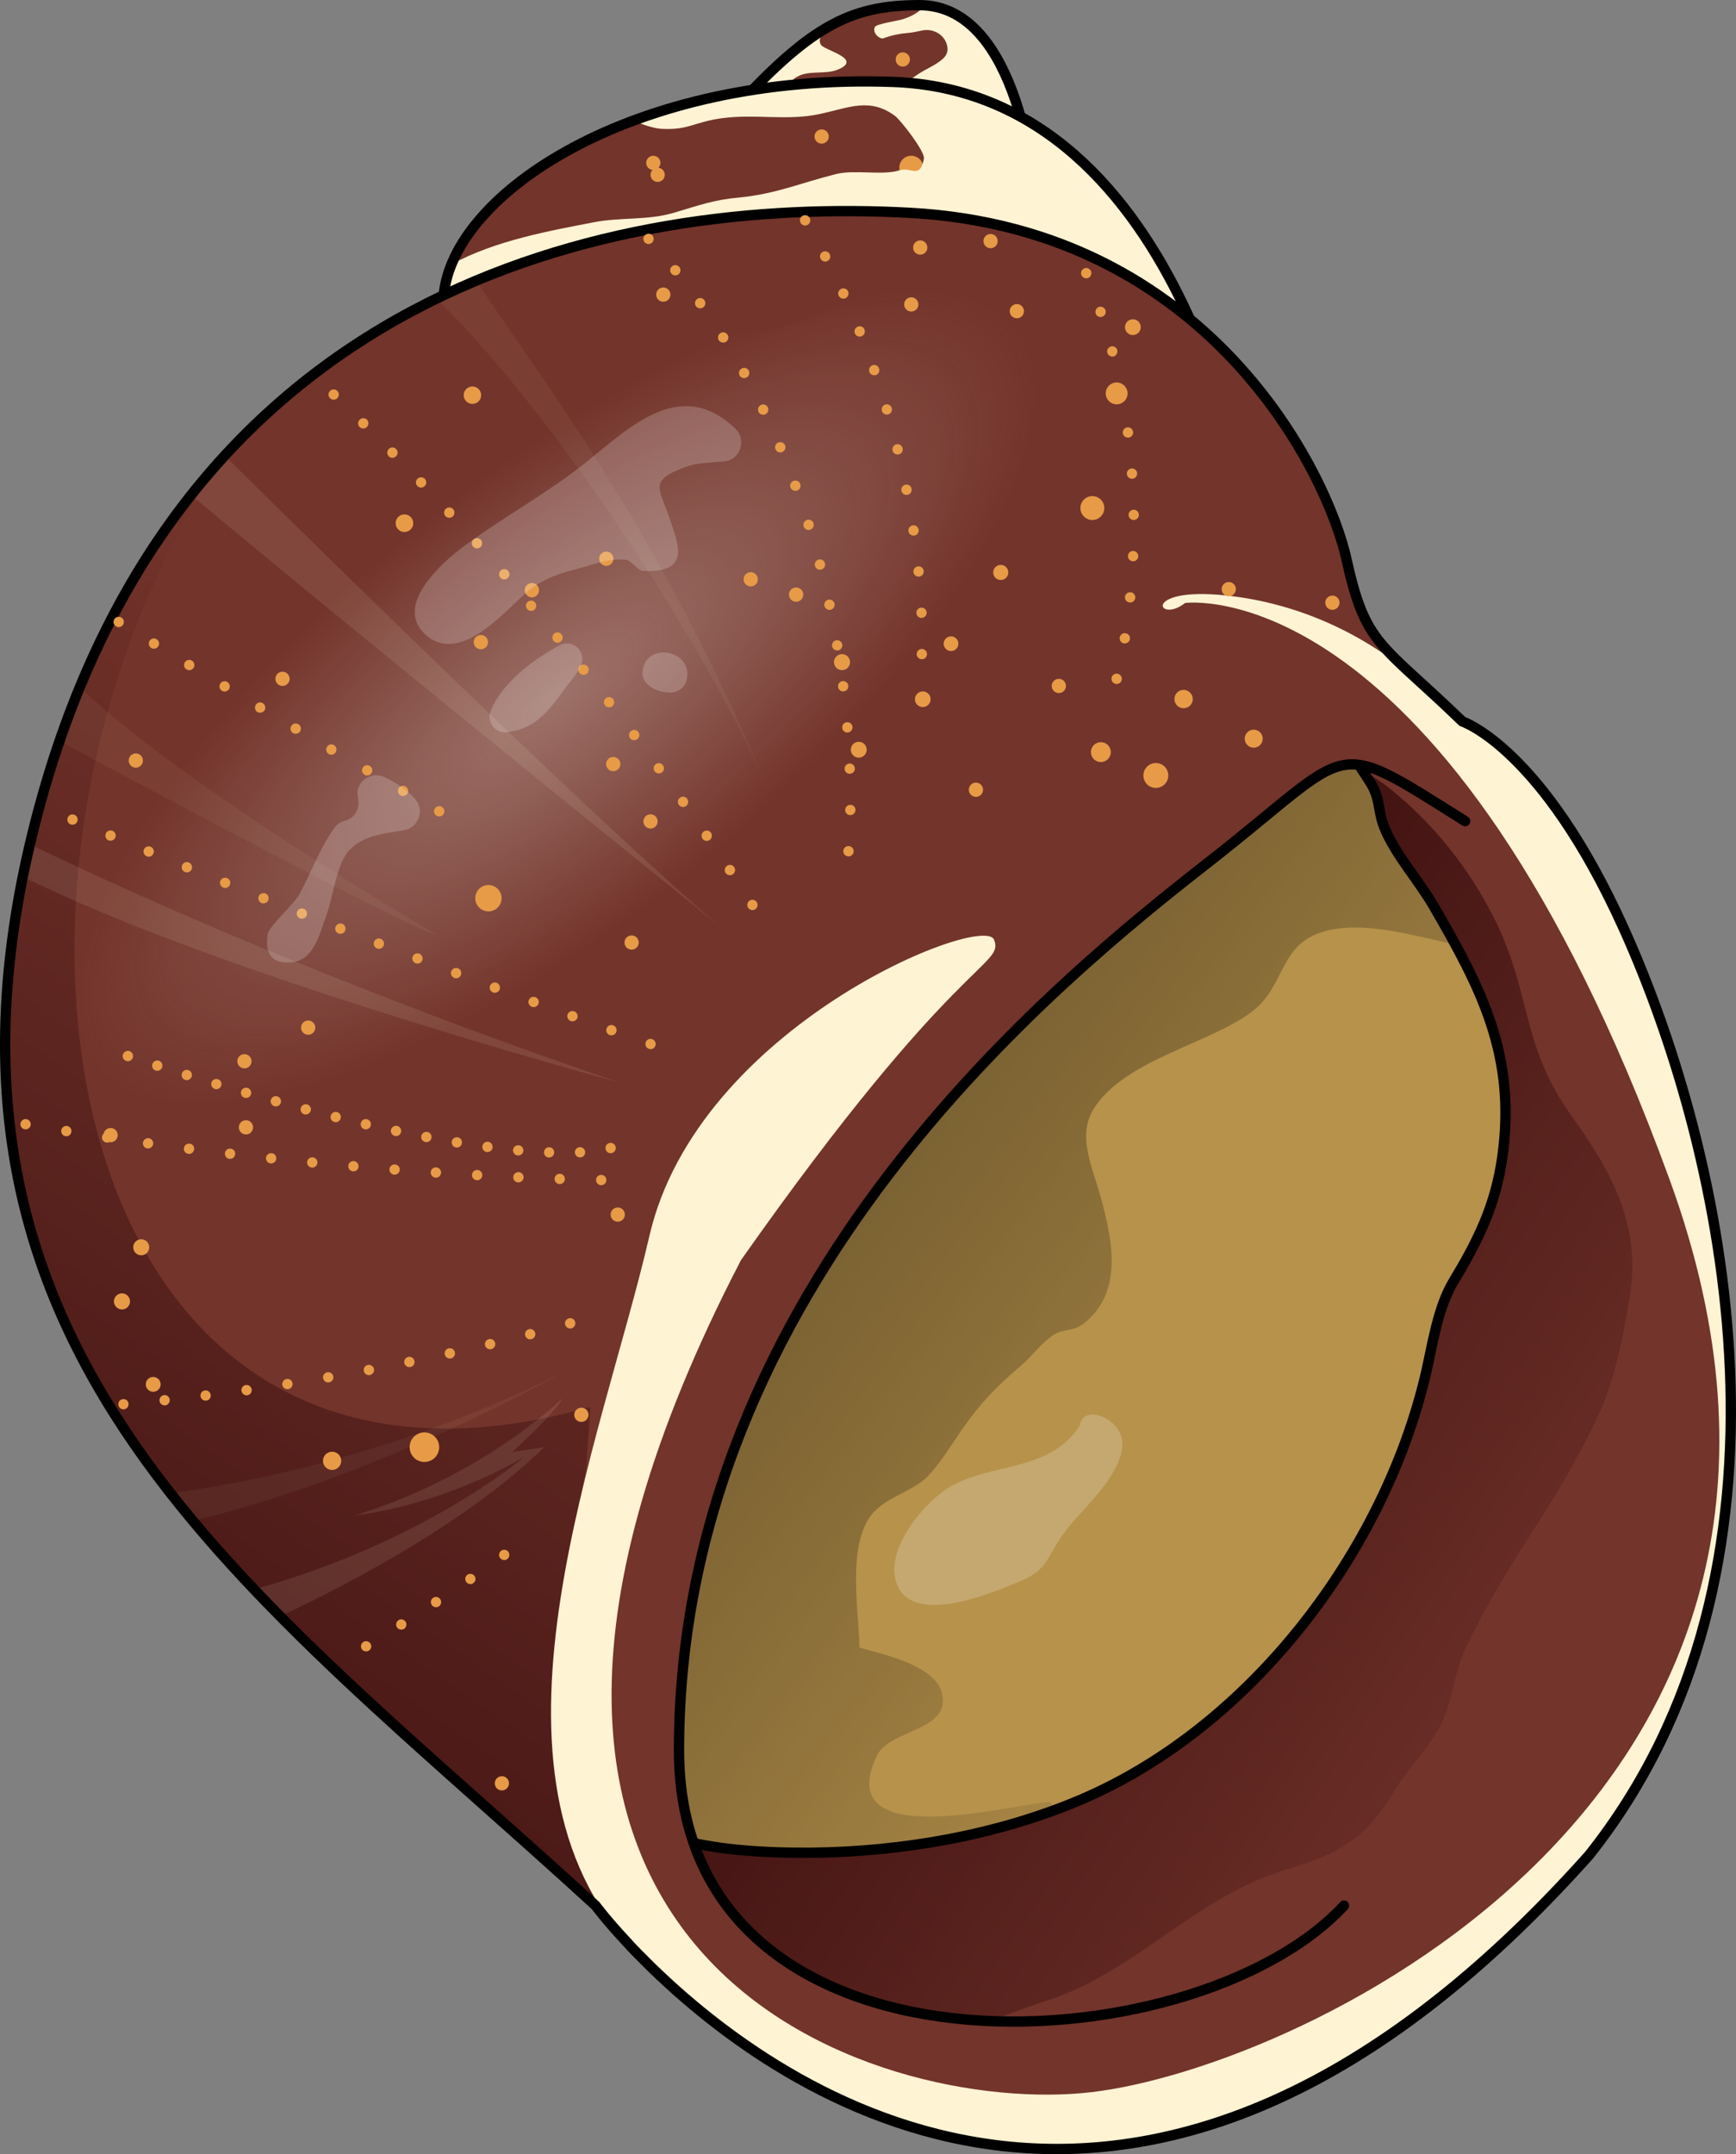 <?xml version="1.0" encoding="utf-8"?>
<!-- Generator: Adobe Illustrator 24.0.1, SVG Export Plug-In . SVG Version: 6.00 Build 0)  -->
<svg version="1.1" id="Camada_1" xmlns="http://www.w3.org/2000/svg" xmlns:xlink="http://www.w3.org/1999/xlink" x="0px" y="0px"
	 width="168.215px" height="208.671px" viewBox="0 0 168.215 208.671" enable-background="new 0 0 168.215 208.671"
	 xml:space="preserve">
<rect x="0" y="0" width="168.215" height="208.671" fill="#808080" stroke="none"/>
<g>
	<path fill="#73342B" d="M100.257,18.76l-29.77-7.43c3.93-4.36,6.87-7.06,9.67-8.67c2.83-1.64,5.52-2.16,8.94-2.16
		c0.19,0,0.37,0.01,0.55,0.02C98.978,1.18,100.257,18.76,100.257,18.76z"/>
	<path fill="#FEF3D3" d="M97.328,18.029l-23.454-5.854c-1.532-0.382-2.089-2.283-0.993-3.419c2.788-2.89,5.075-4.83,7.277-6.096
		c-0.08,0.56-1.06,0.89-0.61,1.68c0.3,0.52,4.1,1.36,1.67,2.39c-1.31,0.56-3.01-0.04-4.22,0.86c-0.59,0.44-0.43,0.83-0.71,1.35
		c-0.25,0.48-0.87,0.75-0.85,1.39c0.04,0.83,1.06,1.46,1.92,0.69c1.69-2.35,4.03-1.69,6.53-1.68c2.3,0.01,3.27-0.95,5.05-2.14
		c0.73-0.49,1.78-0.91,2.43-1.51c0.429-0.394,0.499-0.803,0.413-1.231c-0.218-1.093-1.358-1.745-2.446-1.502
		C88.868,3.061,88.395,3.16,87.907,3.2c-0.78,0.06-1.47,0.22-2.21,0.47c-0.326,0.265-1.26-0.45-0.91-1.08
		c0.16-0.27,2.32-0.61,2.6-0.7c0.89-0.28,1.48-0.58,2.15-1.25c0.04-0.04,0.08-0.08,0.11-0.12
		c6.856,0.485,9.365,10.106,10.214,15.175C100.106,17.16,98.769,18.389,97.328,18.029z"/>
	<path fill="none" stroke="#000000" stroke-linecap="round" stroke-linejoin="round" stroke-miterlimit="10" d="M70.49,11.326
		C78.403,2.543,82.304,0.504,89.098,0.5c9.826-0.006,11.154,18.261,11.154,18.261L70.49,11.326z"/>
	<path fill="#73342B" d="M121.097,50.46l-70.64-19.78l-7.46-2.09c0.09-0.98,0.34-1.98,0.75-2.98c2.14-5.25,8.55-10.62,17.96-14.05
		c6.85-2.5,15.29-3.97,24.83-3.63c16.1,0.58,24.98,13.67,29.7,25.17C119.998,42.28,121.097,50.46,121.097,50.46z"/>
	<g>
		<g>
			<circle fill="#E79B47" cx="88.3" cy="16.244" r="1.158"/>
		</g>
	</g>
	<path fill="#FEF3D3" d="M116.237,33.1c-2.62,13.99-18.82,6.95-28.93,3.78c-5.93-1.87-14.29-6.13-20.67-6.34
		c-3.98-0.14-6.93,0.78-10.92,0.05c-1.84-0.34-3.54-0.2-5.26,0.09l-7.46-2.09c0.09-0.98,0.34-1.98,0.75-2.98
		c4.27-2.34,9.7-3.28,13.74-4.07c2.63-0.52,5.22-0.17,7.78-0.92c2.45-0.72,3.83-1.26,6.38-1.49c3.54-0.34,6-1.43,9.37-2.27
		c1.8-0.45,4.55,0.16,6.13-0.36c1.16-0.38,1.96,0.92,2.38-1.12c0.14-0.67-2.26-3.75-2.8-4.15c-2.43-1.8-4.43-0.81-7.22-0.2
		c-3.25,0.71-6.22-0.02-9.54,0.42c-2.74,0.37-3.154,1.15-5.789,1.034c-0.305-0.013-0.611-0.064-0.906-0.139
		c-0.774-0.196-1.556-0.434-1.564-0.785c6.85-2.5,15.29-3.97,24.83-3.63C102.637,8.51,111.518,21.6,116.237,33.1z"/>
	<path fill="none" stroke="#000000" stroke-linecap="round" stroke-linejoin="round" stroke-miterlimit="10" d="M42.997,28.587
		c0.884-9.826,18.357-21.56,43.537-20.652c28.957,1.043,34.565,42.522,34.565,42.522L42.997,28.587z"/>
	<path fill="#73342B" d="M153.967,179.72c-42.38,47.44-77.03,24.08-90.37,11.31c-0.17-0.16-0.34-0.32-0.51-0.49l-1.32-1.32
		c-0.38-0.38-0.74-0.77-1.09-1.16l-0.03-0.03c-1.93-2.07-2.94-3.44-2.94-3.44c-10.62-9.74-21.33-18.68-30.56-28.02
		c-0.85-0.87-1.69-1.73-2.51-2.61c-2.08-2.18-4.06-4.38-5.94-6.63c-0.73-0.88-1.45-1.77-2.16-2.67
		c-12.5-15.94-19.47-34.19-14.32-59.73c0.2-1.03,0.43-2.08,0.68-3.14c0.17-0.74,0.35-1.49,0.55-2.25c0.7-2.7,1.47-5.28,2.32-7.75
		c0.62-1.81,1.28-3.55,1.98-5.24c2.97-7.21,6.63-13.36,10.77-18.59c1.06-1.34,2.15-2.61,3.26-3.82c0.23-0.25,0.46-0.5,0.69-0.74
		c5.98-6.32,12.74-11.02,19.84-14.48c1.271-0.62,2.54-1.19,3.83-1.73c14.24-5.97,29.46-7.27,42.09-6.57
		c28.96,1.59,40.44,25.27,42.26,33.62c0.73,3.34,1.42,5.3,2.48,6.94c1.6,2.45,4.04,4.17,8.74,8.71c0,0,7.74,2.54,15.65,20.09
		C167.248,111.91,175.998,152.04,153.967,179.72z"/>
	
		<radialGradient id="SVGID_1_" cx="53.952" cy="67.56" r="57.289" gradientTransform="matrix(0.779 -0.627 0.233 0.29 -3.848 81.792)" gradientUnits="userSpaceOnUse">
		<stop  offset="0" style="stop-color:#DCCEC5"/>
		<stop  offset="1" style="stop-color:#DCCEC5;stop-opacity:0"/>
	</radialGradient>
	<path opacity="0.4" fill="url(#SVGID_1_)" d="M118.081,36.163c-2.104-7.909-13.221-10.73-20.31-11.088
		c-9.743-0.492-15.734,5.87-24.645,7.126c-7.239,1.02-14.872-0.447-21.881,3.389c-6.642,3.634-11.162,12.307-17.181,17.154
		C23.551,61.211,7.419,68.374,5.963,82.898c-1.082,10.79,0.44,25.227,8.055,32.824c11.668,11.64,24.535,6.076,32.443-5.984
		c6.234-9.507,15.614-19.644,24.415-26.975c4.922-4.1,11.144-8.245,17.704-8.591c4.334-0.229,9.387,1.947,13.057-1.595
		c5.425-5.235,4.56-16.338,8.482-21.332C112.812,47.816,123.319,44.102,118.081,36.163z"/>
	<linearGradient id="SVGID_2_" gradientUnits="userSpaceOnUse" x1="-36.703" y1="228.205" x2="66.254" y2="79.336">
		<stop  offset="0" style="stop-color:#260004"/>
		<stop  offset="1" style="stop-color:#73342B"/>
	</linearGradient>
	<path fill="url(#SVGID_2_)" d="M60.677,188.06l-0.03-0.03c-1.93-2.07-2.94-3.44-2.94-3.44c-10.62-9.74-21.33-18.68-30.56-28.02
		c-0.85-0.87-1.69-1.73-2.51-2.61c-2.08-2.18-4.06-4.38-5.94-6.63c-0.73-0.88-1.45-1.77-2.16-2.67
		c-12.5-15.94-19.47-34.19-14.32-59.73c0.2-1.03,0.43-2.08,0.68-3.14c0.17-0.74,0.35-1.49,0.55-2.25c0.7-2.7,1.47-5.28,2.32-7.75
		c0.62-1.81,1.28-3.55,1.98-5.24c2.97-7.21,6.63-13.36,10.77-18.59c1.06-1.34,2.15-2.61,3.26-3.82c0.23-0.25,0.46-0.5,0.69-0.74
		c-28.06,39.14-18.09,108.71,35.69,92.61C48.127,180.64,57.627,174.29,60.677,188.06z"/>
	<path opacity="0.1" fill="#FEF3D3" d="M60.007,104.86c-2.14-0.58-38.9-10.55-57.79-19.93c0.2-1.03,0.43-2.08,0.68-3.14
		C13.418,86.86,33.007,95.65,60.007,104.86z"/>
	<path opacity="0.05" fill="#FEF3D3" d="M42.418,90.61c-2.54-0.56-28.26-14.31-36.65-18.82c0.62-1.81,1.28-3.55,1.98-5.24
		C17.597,76.14,42.418,90.61,42.418,90.61z"/>
	<path opacity="0.05" fill="#FEF3D3" d="M46.137,27.19c5.91,8.93,17.814,24.168,28.073,48.818
		c-4.47-10.47-18.253-33.498-31.904-47.088C43.578,28.3,44.847,27.73,46.137,27.19z"/>
	<path opacity="0.1" fill="#FEF3D3" d="M21.777,44.14c10.72,10.6,35.89,35.28,48.03,45.65c-10.55-8.51-37.439-30.24-51.29-41.83
		C19.578,46.62,20.668,45.35,21.777,44.14z"/>
	<path opacity="0.05" fill="#FEF3D3" d="M54.647,132.89c-1.12,0.64-17.65,9.98-35.95,14.44c-0.73-0.88-1.45-1.77-2.16-2.67
		C26.317,143.31,40.107,140.15,54.647,132.89z"/>
	<path opacity="0.1" fill="#FEF3D3" d="M49.637,140.65l3.1-0.46c-7.26,7.05-18.13,12.88-25.59,16.38c-0.85-0.87-1.69-1.73-2.51-2.61
		c15.96-4.43,25.44-12.23,26.12-12.8c-8.62,4.94-16.39,5.63-16.39,5.63c12.49-3.8,20.12-11.33,20.12-11.33
		C53.947,136.73,49.637,140.65,49.637,140.65z"/>
	<linearGradient id="SVGID_3_" gradientUnits="userSpaceOnUse" x1="59.252" y1="103.222" x2="158.644" y2="171.309">
		<stop  offset="0" style="stop-color:#260004"/>
		<stop  offset="1" style="stop-color:#73342B"/>
	</linearGradient>
	<path fill="url(#SVGID_3_)" d="M71.098,167.978c-4.652,2.662-12.098,5.242-8.323,11.779c2.408,4.171,8.186,7.26,11.121,11.082
		c3.878,5.048,7.67,5.288,14.149,6.017c4.989,0.561,8.648-1.549,13.408-3.069c8.656-2.764,14.374-10.109,23.375-12.752
		c5.418-1.591,7.684-3.239,10.432-7.784c1.346-2.227,3.347-4.048,4.474-6.447c1.086-2.311,1.194-4.911,2.3-7.193
		c4.66-9.613,8.269-12.849,12.855-22.548c1.601-3.387,2.562-8.282,3.099-11.967c0.955-6.56-1.944-11.777-5.671-16.943
		c-5.203-7.212-3.725-12.174-8.014-20.128c-2.413-4.476-5.574-8.326-9.448-11.489c-5.027-4.105-10.607-4.265-15.417,0.268
		c-10.358,9.76-20.146,19.809-30.795,29.22c-13.183,11.651-23.174,26.117-25.198,44.185c-0.657,5.865,0.042,11.293,0.402,17.027
		C65.704,167.22,67.735,168.768,71.098,167.978z"/>
	<path fill="#B7924B" d="M145.578,112.04c-0.66,4.74-2.38,8.18-4.74,12.09c-1.52,2.53-2.01,6.03-2.67,8.9
		c-4.01,17.18-16.9,34.24-33.43,41.3c-0.88,0.37-1.77,0.72-2.67,1.05c-7.4,2.72-15.59,4-23.37,4.09c-2.1,0.02-4.72-0.03-7.39-0.3
		c-0.46-0.05-0.92-0.1-1.37-0.16c-0.25-0.03-0.5-0.07-0.75-0.11c-0.66-0.1-1.32-0.22-1.96-0.35c-0.67-0.14-1.32-0.29-1.96-0.47
		c-0.65-0.19-1.28-0.39-1.88-0.63c-0.28-0.1-0.55-0.22-0.81-0.34c-0.22-0.09-0.43-0.2-0.64-0.31c-0.12-0.06-0.25-0.12-0.36-0.19
		c-0.22-0.12-0.43-0.25-0.64-0.38c-0.22-0.14-0.42-0.28-0.62-0.43c-0.24-0.24-0.49-0.53-0.72-0.86l0.95-39.75l30.89-45.16
		l19.79-13.78l8.52-5.93c1.42-0.02,3.12,0.02,4.75,0.18c0.79,0.08,1.57,0.19,2.29,0.33c0.35,0.07,0.69,0.14,1.01,0.23
		c0.35,0.1,0.67,0.21,0.97,0.33c0.12,0.04,0.24,0.1,0.36,0.15c0.1,0.05,0.2,0.1,0.29,0.16c0.08,0.04,0.16,0.09,0.24,0.15
		c0.27,0.18,0.53,0.4,0.76,0.64c0.08,0.08,0.16,0.16,0.23,0.25c0.15,0.17,0.29,0.34,0.43,0.52c0.11,0.15,0.22,0.3,0.33,0.45
		c0.38,0.55,0.74,1.12,1.09,1.65c0.04,0.05,0.07,0.1,0.1,0.15c0.61,0.9,0.83,1.62,0.97,2.32c0.14,0.71,0.21,1.41,0.55,2.28
		c1.03,2.6,3.3,5.1,4.75,7.58c0.76,1.31,1.479,2.57,2.15,3.81C144.567,98.03,146.708,103.88,145.578,112.04z"/>
	<linearGradient id="SVGID_4_" gradientUnits="userSpaceOnUse" x1="68.989" y1="103.068" x2="140.744" y2="157.738">
		<stop  offset="0.05" style="stop-color:#000000"/>
		<stop  offset="1" style="stop-color:#000000;stop-opacity:0"/>
	</linearGradient>
	<path opacity="0.4" fill="url(#SVGID_4_)" d="M141.018,91.5c-3.86-0.83-8.57-2.25-12.31-1.38c-4.87,1.13-4.01,5.29-7.37,7.86
		c-4.1,3.13-12.35,4.65-15.35,9.41c-1.65,2.63-0.14,5.65,0.65,8.51c1.12,4.08,2.32,9.31-1.72,12.38c-0.9,0.69-2,0.45-2.85,1.04
		c-1.35,0.93-1.96,1.97-3.13,2.96c-2.42,2.05-3.93,3.62-5.78,6.27c-0.97,1.4-2.1,3.28-3.3,4.49c-1.58,1.59-4.28,1.98-5.62,3.98
		c-2.09,3.13-1.03,9-0.96,12.58c2.06,0.63,7.38,1.61,8.02,4.52c0.77,3.58-5.12,3.4-6.33,5.95c-4.69,9.89,14.49,4.31,16.84,4.51
		c0.1,0.27,0.19,0.54,0.26,0.8c-7.4,2.72-15.59,4-23.37,4.09c-2.1,0.02-4.72-0.03-7.39-0.3c-0.46-0.05-0.92-0.1-1.37-0.16
		c-0.25-0.03-0.5-0.07-0.75-0.11c-0.66-0.1-1.32-0.22-1.96-0.35c-0.67-0.14-1.32-0.29-1.96-0.47c-0.65-0.19-1.28-0.39-1.88-0.63
		c-0.28-0.1-0.55-0.22-0.81-0.34c-0.22-0.09-0.43-0.2-0.64-0.31c-0.12-0.06-0.25-0.12-0.36-0.19c-0.22-0.12-0.43-0.25-0.64-0.38
		c-0.22-0.14-0.42-0.28-0.62-0.43c-0.24-0.24-0.49-0.53-0.72-0.86l0.95-39.75l30.89-45.16l19.79-13.78c1.36-0.59,2.71-1.2,4.03-1.85
		c3.65-1.79,8.43-3.39,13.51-3.01c1.17,0.08,2.36,0.27,3.55,0.59c-0.17,1.24-0.08,2.36,0.18,3.38c0.23,0.88,0.6,1.7,1.07,2.47
		c0.14,0.71,0.21,1.41,0.55,2.28c1.03,2.6,3.3,5.1,4.75,7.58C139.627,89,140.347,90.26,141.018,91.5z"/>
	<path fill="none" stroke="#000000" stroke-linecap="round" stroke-linejoin="round" stroke-miterlimit="10" d="M145.578,112.04
		c-0.66,4.74-2.38,8.18-4.74,12.09c-1.52,2.53-2.01,6.03-2.67,8.9c-4.01,17.18-16.9,34.24-33.43,41.3
		c-8.07,3.44-17.31,5.04-26.04,5.14c-2.1,0.02-4.72-0.03-7.39-0.3c-0.46-0.05-0.92-0.1-1.37-0.16c-0.25-0.03-0.5-0.07-0.75-0.11
		c-0.66-0.1-1.32-0.22-1.96-0.35c-0.67-0.14-1.32-0.29-1.96-0.47c-0.65-0.19-1.28-0.39-1.88-0.63c-0.28-0.1-0.55-0.22-0.81-0.34
		c-0.22-0.09-0.43-0.2-0.64-0.31c-0.12-0.06-0.25-0.12-0.36-0.19c-0.22-0.12-0.43-0.25-0.64-0.38c-0.22-0.14-0.42-0.28-0.62-0.43
		c-0.24-0.24-0.49-0.53-0.72-0.86l0.95-39.75l30.89-45.16l28.31-19.71c1.42-0.02,3.12,0.02,4.75,0.18c0.79,0.08,1.57,0.19,2.29,0.33
		c0.35,0.07,0.69,0.14,1.01,0.23c0.5,0.14,0.94,0.3,1.33,0.48c0.1,0.05,0.2,0.1,0.29,0.16c0.08,0.04,0.16,0.09,0.24,0.15
		c0.27,0.18,0.53,0.4,0.76,0.64c0.08,0.08,0.16,0.16,0.23,0.25c0.15,0.17,0.29,0.34,0.43,0.52c0.11,0.15,0.22,0.3,0.33,0.45
		c0.42,0.6,0.81,1.23,1.19,1.8c1.24,1.82,0.84,2.88,1.521,4.6c1.03,2.6,3.3,5.1,4.75,7.58
		C143.647,95.9,146.918,102.34,145.578,112.04z"/>
	<path opacity="0.2" fill="#FFFFFF" d="M104.61,138.134c-2.908,4.45-8.458,3.531-12.512,5.87c-2.438,1.407-6.504,6.081-5.187,9.462
		c1.585,4.069,9.177,0.869,11.967-0.308c2.399-1.012,2.491-1.992,3.671-3.86c1.262-1.997,3.134-3.574,4.473-5.419
		c1.305-1.798,2.75-4.317,0.719-6.075C106.66,136.868,104.879,136.537,104.61,138.134z"/>
	<path fill="#73342B" d="M141.967,79.54c-5.28-3.32-8.02-5.15-10.29-5.44c-3.45-0.46-5.84,2.6-14.49,9.36
		c-14.35,11.21-51.39,40.93-51.39,86.08c0,3.36,0.5,6.36,1.43,9.01c8.23,23.74,49.82,20.27,63,6.04l-16.43,18.61l-32.48-4.57
		l-21.88-16.91l-4.946-7.481l3.152-43.929l34.508-43.302l26.776-20.562l8.169-1.246L141.967,79.54z"/>
	<path fill="#FEF3D3" d="M153.967,179.72c-42.38,47.44-77.03,24.08-90.37,11.31c-0.17-0.16-0.34-0.32-0.51-0.49l-1.32-1.32
		c-0.39-0.39-0.76-0.79-1.12-1.19c-15.33-17.36-2.31-48.42,2.28-68.31c4.69-20.35,32.34-31.31,33.39-28.7
		c1.04,2.61-3.65,1.41-24.52,31.05c-35.48,68.34,13.53,82.95,33.91,80.6c20.38-2.34,77.74-28.95,56.09-88.36
		c-21.66-59.41-46.96-55.9-46.96-55.9c-2.737,2.153-4.451-1.854,4.823-0.626c6.869,0.91,13.258,4.005,18.377,8.675
		c1.044,0.953,2.254,2.064,3.67,3.431c0,0,7.74,2.54,15.65,20.09C167.248,111.91,175.998,152.04,153.967,179.72z"/>
	<path fill="none" stroke="#000000" stroke-linecap="round" stroke-linejoin="round" stroke-miterlimit="10" d="M141.968,79.543
		c-13.304-8.348-10.435-7.304-24.783,3.913s-51.391,40.938-51.391,86.087c0,33.391,49.785,30.867,64.435,15.051"/>
	<path fill="none" stroke="#000000" stroke-linecap="round" stroke-linejoin="round" stroke-miterlimit="10" d="M153.967,179.72
		c-42.38,47.44-77.03,24.08-90.37,11.31c-0.17-0.16-0.34-0.32-0.51-0.49l-1.32-1.32c-0.39-0.39-0.76-0.79-1.12-1.19
		c-1.93-2.07-2.94-3.44-2.94-3.44c-33.39-30.6-67.57-53.39-54.26-105.05c13.3-51.65,55.82-60.52,84.78-58.92
		c28.96,1.59,40.44,25.27,42.26,33.62c0.73,3.34,1.42,5.3,2.48,6.94c1.6,2.45,4.04,4.17,8.74,8.71c0,0,7.74,2.54,15.65,20.09
		C167.248,111.91,175.998,152.04,153.967,179.72z"/>
	<g>
		<g>
			<g>
				<circle fill="#E79B47" cx="77.141" cy="57.599" r="0.694"/>
			</g>
		</g>
		<g>
			<g>
				<circle fill="#E79B47" cx="72.744" cy="56.116" r="0.69"/>
			</g>
		</g>
		<g>
			<g>
				<circle fill="#E79B47" cx="58.75" cy="54.124" r="0.69"/>
			</g>
		</g>
		<g>
			<g>
				<circle fill="#E79B47" cx="51.54" cy="57.171" r="0.695"/>
			</g>
		</g>
		<g>
			<g>
				<circle fill="#E79B47" cx="46.595" cy="62.204" r="0.693"/>
			</g>
		</g>
		<g>
			<g>
				<circle fill="#E79B47" cx="63.035" cy="79.57" r="0.69"/>
			</g>
		</g>
		<g>
			<g>
				<circle fill="#E79B47" cx="47.328" cy="87.008" r="1.276"/>
			</g>
		</g>
		<g>
			<g>
				<circle fill="#E79B47" cx="29.861" cy="99.546" r="0.69"/>
			</g>
		</g>
		<g>
			<g>
				<circle fill="#E79B47" cx="23.684" cy="102.801" r="0.69"/>
			</g>
		</g>
		<g>
			<g>
				<circle fill="#E79B47" cx="23.832" cy="109.203" r="0.69"/>
			</g>
		</g>
		<g>
			<g>
				<circle fill="#E79B47" cx="27.375" cy="65.756" r="0.69"/>
			</g>
		</g>
		<g>
			<g>
				<circle fill="#E79B47" cx="39.189" cy="50.682" r="0.853"/>
			</g>
		</g>
		<g>
			<g>
				<circle fill="#E79B47" cx="45.777" cy="38.281" r="0.845"/>
			</g>
		</g>
		<g>
			<g>
				<circle fill="#E79B47" cx="64.272" cy="28.538" r="0.69"/>
			</g>
		</g>
		<g>
			<g>
				<circle fill="#E79B47" cx="88.3" cy="29.491" r="0.69"/>
			</g>
		</g>
		<g>
			<g>
				<circle fill="#E79B47" cx="109.772" cy="31.691" r="0.765"/>
			</g>
		</g>
		<g>
			<g>
				<circle fill="#E79B47" cx="108.201" cy="38.108" r="1.059"/>
			</g>
		</g>
		<g>
			<g>
				<circle fill="#E79B47" cx="105.847" cy="49.215" r="1.158"/>
			</g>
		</g>
		<g>
			<g>
				<circle fill="#E79B47" cx="89.416" cy="67.734" r="0.759"/>
			</g>
		</g>
		<g>
			<g>
				<circle fill="#E79B47" cx="102.599" cy="66.446" r="0.69"/>
			</g>
		</g>
		<g>
			<g>
				<circle fill="#E79B47" cx="106.672" cy="72.856" r="0.964"/>
			</g>
		</g>
		<g>
			<g>
				<circle fill="#E79B47" cx="111.999" cy="75.119" r="1.207"/>
			</g>
		</g>
		<g>
			<g>
				<circle fill="#E79B47" cx="114.688" cy="67.717" r="0.889"/>
			</g>
		</g>
		<g>
			<g>
				<circle fill="#E79B47" cx="13.158" cy="73.673" r="0.69"/>
			</g>
		</g>
		<g>
			<g>
				<circle fill="#E79B47" cx="10.718" cy="109.958" r="0.69"/>
			</g>
		</g>
		<g>
			<g>
				<circle fill="#E79B47" cx="13.685" cy="120.821" r="0.776"/>
			</g>
		</g>
		<g>
			<g>
				<circle fill="#E79B47" cx="11.82" cy="126.064" r="0.779"/>
			</g>
		</g>
		<g>
			<g>
				<circle fill="#E79B47" cx="14.846" cy="134.101" r="0.72"/>
			</g>
		</g>
		<g>
			<g>
				<circle fill="#E79B47" cx="32.18" cy="141.508" r="0.885"/>
			</g>
		</g>
		<g>
			<g>
				<circle fill="#E79B47" cx="41.124" cy="140.187" r="1.433"/>
			</g>
		</g>
		<g>
			<g>
				<circle fill="#E79B47" cx="48.632" cy="172.747" r="0.69"/>
			</g>
		</g>
		<g>
			<g>
				<circle fill="#E79B47" cx="56.332" cy="137.049" r="0.69"/>
			</g>
		</g>
		<g>
			<g>
				<circle fill="#E79B47" cx="59.859" cy="117.654" r="0.69"/>
			</g>
		</g>
		<g>
			<g>
				<circle fill="#E79B47" cx="61.204" cy="91.301" r="0.69"/>
			</g>
		</g>
		<g>
			<g>
				<circle fill="#E79B47" cx="59.422" cy="74.015" r="0.69"/>
			</g>
		</g>
		<g>
			<g>
				<circle fill="#E79B47" cx="94.566" cy="76.502" r="0.69"/>
			</g>
		</g>
		<g>
			<g>
				<circle fill="#E79B47" cx="121.483" cy="71.555" r="0.873"/>
			</g>
		</g>
		<g>
			<g>
				<circle fill="#E79B47" cx="119.064" cy="57.07" r="0.69"/>
			</g>
		</g>
		<g>
			<g>
				<circle fill="#E79B47" cx="129.105" cy="58.384" r="0.69"/>
			</g>
		</g>
		<g>
			<g>
				<circle fill="#E79B47" cx="83.211" cy="72.624" r="0.769"/>
			</g>
		</g>
		<g>
			<g>
				<circle fill="#E79B47" cx="81.589" cy="64.141" r="0.778"/>
			</g>
		</g>
		<g>
			<g>
				<circle fill="#E79B47" cx="92.152" cy="62.356" r="0.712"/>
			</g>
		</g>
		<g>
			<g>
				<circle fill="#E79B47" cx="96.971" cy="55.453" r="0.732"/>
			</g>
		</g>
		<g>
			<g>
				<circle fill="#E79B47" cx="98.53" cy="30.143" r="0.69"/>
			</g>
		</g>
		<g>
			<g>
				<circle fill="#E79B47" cx="63.725" cy="16.935" r="0.69"/>
			</g>
		</g>
		<g>
			<g>
				<circle fill="#E79B47" cx="95.984" cy="23.355" r="0.69"/>
			</g>
		</g>
		<g>
			<g>
				<circle fill="#E79B47" cx="79.617" cy="13.224" r="0.69"/>
			</g>
		</g>
		<g>
			<g>
				<circle fill="#E79B47" cx="63.305" cy="15.777" r="0.69"/>
			</g>
		</g>
		<g>
			<g>
				<circle fill="#E79B47" cx="87.478" cy="5.761" r="0.69"/>
			</g>
		</g>
		<g>
			<g>
				<circle fill="#E79B47" cx="89.169" cy="23.978" r="0.69"/>
			</g>
		</g>
	</g>
	<g>
		<path fill="#E79B47" d="M53.192,112.129c-0.28-0.01-0.49-0.24-0.48-0.52l0,0c0.01-0.27,0.24-0.49,0.51-0.48l0,0
			c0.28,0.01,0.49,0.24,0.48,0.52l0,0c-0.01,0.27-0.23,0.48-0.5,0.48l0,0H53.192z M55.702,111.649c-0.01-0.28,0.2-0.51,0.48-0.53
			l0,0c0.27-0.01,0.51,0.2,0.52,0.48l0,0c0.02,0.27-0.2,0.51-0.47,0.52l0,0c-0.01,0-0.02,0-0.02,0l0,0
			C55.942,112.119,55.722,111.909,55.702,111.649z M50.172,111.929c-0.28-0.02-0.48-0.27-0.46-0.54l0,0
			c0.03-0.28,0.27-0.48,0.55-0.45l0,0c0.27,0.02,0.48,0.27,0.45,0.54l0,0c-0.02,0.26-0.24,0.45-0.5,0.45l0,0
			C50.202,111.929,50.182,111.929,50.172,111.929z M58.702,111.379c-0.1-0.25,0.03-0.54,0.29-0.64l0,0c0.26-0.1,0.55,0.04,0.65,0.3
			l0,0c0.09,0.26-0.04,0.54-0.3,0.64l0,0l0,0l0,0c-0.06,0.02-0.12,0.03-0.17,0.03l0,0C58.962,111.709,58.772,111.589,58.702,111.379
			z M47.172,111.599c-0.28-0.04-0.47-0.29-0.43-0.56l0,0c0.03-0.28,0.28-0.47,0.56-0.44l0,0c0.27,0.04,0.46,0.29,0.43,0.57l0,0
			c-0.03,0.25-0.25,0.43-0.5,0.43l0,0C47.212,111.599,47.192,111.599,47.172,111.599z M44.192,111.159
			c-0.28-0.05-0.46-0.3-0.42-0.58l0,0c0.05-0.27,0.3-0.45,0.58-0.41l0,0c0.27,0.04,0.45,0.3,0.41,0.57l0,0
			c-0.04,0.25-0.25,0.42-0.5,0.42l0,0C44.242,111.159,44.212,111.159,44.192,111.159z M41.222,110.629
			c-0.27-0.05-0.45-0.31-0.4-0.58l0,0c0.05-0.27,0.31-0.45,0.59-0.4l0,0c0.27,0.05,0.45,0.31,0.39,0.58l0,0
			c-0.04,0.25-0.25,0.41-0.49,0.41l0,0C41.282,110.639,41.252,110.639,41.222,110.629z M38.272,110.039
			c-0.27-0.06-0.45-0.32-0.39-0.59l0,0c0.06-0.27,0.32-0.44,0.6-0.39l0,0c0.27,0.06,0.44,0.33,0.38,0.6l0,0
			c-0.05,0.23-0.25,0.39-0.49,0.39l0,0C38.342,110.049,38.302,110.049,38.272,110.039z M35.332,109.389
			c-0.27-0.06-0.43-0.33-0.37-0.6l0,0c0.06-0.27,0.33-0.44,0.6-0.37l0,0c0.26,0.06,0.43,0.33,0.37,0.6l0,0
			c-0.05,0.23-0.26,0.38-0.49,0.38l0,0C35.412,109.399,35.372,109.399,35.332,109.389z M32.412,108.689
			c-0.27-0.06-0.43-0.34-0.37-0.6l0,0c0.07-0.27,0.34-0.43,0.61-0.37l0,0c0.27,0.07,0.43,0.34,0.36,0.61l0,0
			c-0.05,0.22-0.26,0.38-0.48,0.38l0,0C32.492,108.709,32.452,108.699,32.412,108.689z M29.492,107.949
			c-0.26-0.07-0.42-0.35-0.35-0.61l0,0c0.07-0.27,0.34-0.43,0.61-0.36l0,0c0.27,0.07,0.43,0.34,0.36,0.61l0,0
			c-0.06,0.22-0.27,0.37-0.49,0.37l0,0C29.582,107.959,29.542,107.959,29.492,107.949z M26.592,107.159
			c-0.26-0.07-0.42-0.35-0.35-0.61l0,0c0.08-0.27,0.35-0.43,0.62-0.35l0,0c0.27,0.07,0.42,0.35,0.35,0.61l0,0
			c-0.06,0.23-0.26,0.37-0.48,0.37l0,0C26.682,107.179,26.642,107.169,26.592,107.159z M23.702,106.339
			c-0.26-0.07-0.42-0.35-0.34-0.62l0,0c0.08-0.26,0.36-0.41,0.62-0.34l0,0c0.27,0.08,0.42,0.36,0.34,0.62l0,0
			c-0.06,0.22-0.26,0.36-0.48,0.36l0,0C23.792,106.359,23.752,106.359,23.702,106.339z M20.821,105.489
			c-0.26-0.08-0.41-0.36-0.33-0.62l0,0c0.07-0.26,0.35-0.41,0.62-0.33l0,0c0.26,0.07,0.41,0.35,0.33,0.62l0,0
			c-0.06,0.21-0.26,0.35-0.48,0.35l0,0C20.922,105.509,20.872,105.509,20.821,105.489z M17.952,104.609
			c-0.27-0.08-0.41-0.36-0.33-0.62l0,0c0.08-0.27,0.36-0.41,0.63-0.33l0,0c0.26,0.08,0.41,0.36,0.32,0.62l0,0
			c-0.06,0.22-0.26,0.35-0.47,0.35l0,0C18.052,104.629,18.002,104.629,17.952,104.609z M15.082,103.709
			c-0.26-0.09-0.4-0.37-0.32-0.63l0,0c0.09-0.27,0.37-0.41,0.63-0.33l0,0c0.26,0.09,0.41,0.37,0.32,0.63l0,0
			c-0.06,0.21-0.26,0.35-0.47,0.35l0,0C15.192,103.729,15.142,103.719,15.082,103.709z M12.232,102.769L12.232,102.769
			L12.232,102.769c-0.26-0.08-0.41-0.37-0.32-0.63l0,0c0.09-0.26,0.37-0.4,0.63-0.32l0,0c0.27,0.09,0.41,0.37,0.32,0.64l0,0
			c-0.07,0.21-0.26,0.34-0.47,0.34l0,0C12.332,102.799,12.282,102.789,12.232,102.769z"/>
	</g>
	<g>
		<g>
			<path fill="#E79B47" d="M108.067,66.24c-0.27-0.08-0.42-0.351-0.35-0.62l0,0l0,0l0,0c0.069-0.261,0.35-0.42,0.62-0.351l0,0
				c0.26,0.08,0.42,0.351,0.35,0.62l0,0c-0.06,0.22-0.26,0.37-0.49,0.37l0,0C108.157,66.26,108.107,66.25,108.067,66.24z
				 M108.918,62.33c-0.28-0.05-0.46-0.311-0.421-0.58l0,0c0.051-0.271,0.301-0.46,0.57-0.41l0,0c0.28,0.04,0.46,0.3,0.42,0.57l0,0
				c-0.04,0.25-0.26,0.42-0.5,0.42l0,0C108.967,62.33,108.937,62.33,108.918,62.33z M109.458,58.359
				c-0.28-0.029-0.48-0.27-0.45-0.55l0,0c0.029-0.27,0.279-0.47,0.55-0.439l0,0c0.27,0.029,0.47,0.27,0.45,0.55l0,0
				c-0.03,0.25-0.24,0.45-0.5,0.45l0,0C109.487,58.37,109.477,58.359,109.458,58.359z M109.777,54.37
				c-0.28-0.011-0.5-0.24-0.479-0.521l0,0c0.01-0.28,0.239-0.49,0.52-0.479l0,0c0.271,0.02,0.49,0.25,0.48,0.529l0,0
				c-0.011,0.261-0.24,0.471-0.5,0.471l0,0C109.787,54.37,109.777,54.37,109.777,54.37z M109.357,49.88L109.357,49.88L109.357,49.88
				c-0.01-0.271,0.22-0.5,0.49-0.51l0,0c0.28,0,0.5,0.22,0.51,0.5l0,0c0,0.27-0.22,0.5-0.5,0.5l0,0l0,0l0,0
				C109.577,50.37,109.357,50.149,109.357,49.88z M109.187,45.91c-0.02-0.271,0.19-0.511,0.47-0.53l0,0
				c0.271-0.021,0.511,0.18,0.53,0.46l0,0c0.021,0.28-0.19,0.52-0.46,0.54l0,0c-0.01,0-0.02,0-0.04,0l0,0
				C109.427,46.38,109.208,46.17,109.187,45.91z M108.797,41.96c-0.03-0.28,0.16-0.53,0.439-0.561l0,0
				c0.271-0.04,0.521,0.16,0.55,0.431h0.011c0.029,0.279-0.16,0.529-0.44,0.56l0,0c-0.02,0-0.04,0-0.06,0l0,0
				C109.047,42.39,108.837,42.21,108.797,41.96z M108.168,38.04c-0.051-0.271,0.13-0.53,0.399-0.58l0,0
				c0.271-0.061,0.53,0.12,0.58,0.39l0,0c0.05,0.271-0.12,0.54-0.39,0.59l0,0c-0.04,0-0.07,0-0.101,0l0,0
				C108.427,38.439,108.217,38.28,108.168,38.04z M107.297,34.17L107.297,34.17L107.297,34.17c-0.07-0.271,0.09-0.54,0.359-0.61l0,0
				c0.261-0.069,0.54,0.09,0.61,0.36h-0.01c0.069,0.26-0.09,0.54-0.351,0.61l0,0c-0.04,0.01-0.09,0.01-0.13,0.01l0,0
				C107.557,34.54,107.357,34.39,107.297,34.17z M106.168,30.37c0,0,0,0,0-0.011l0,0c-0.08-0.26,0.06-0.54,0.319-0.63l0,0
				c0.26-0.08,0.55,0.061,0.63,0.32l0,0c0.091,0.26-0.05,0.55-0.319,0.63l0,0c-0.051,0.021-0.101,0.03-0.15,0.03l0,0
				C106.437,30.71,106.237,30.58,106.168,30.37z M104.787,26.649c-0.1-0.26,0.021-0.55,0.271-0.649l0,0
				c0.26-0.11,0.55,0.01,0.66,0.27l0,0c0.1,0.25-0.021,0.55-0.271,0.65l0,0c-0.069,0.03-0.13,0.04-0.189,0.04l0,0
				C105.057,26.96,104.867,26.84,104.787,26.649z"/>
		</g>
		<g>
			<path fill="#E79B47" d="M82.168,82.95c-0.28-0.021-0.48-0.271-0.45-0.54l0,0c0.029-0.28,0.27-0.48,0.55-0.45l0,0
				c0.27,0.03,0.47,0.27,0.45,0.55l0,0c-0.03,0.25-0.25,0.45-0.5,0.45l0,0C82.197,82.96,82.187,82.96,82.168,82.95z M82.387,78.96
				c-0.28,0-0.5-0.23-0.49-0.5l0,0c0,0,0,0,0-0.01l0,0c0-0.271,0.23-0.49,0.5-0.49l0,0c0.28,0,0.5,0.229,0.5,0.51l0,0
				c-0.01,0.271-0.229,0.49-0.5,0.49l0,0C82.387,78.96,82.387,78.96,82.387,78.96z M81.837,74.47c-0.011-0.27,0.21-0.5,0.489-0.51
				l0,0c0.271-0.01,0.5,0.2,0.511,0.479l0,0c0.01,0.271-0.2,0.5-0.48,0.511l0,0c-0.01,0.01-0.01,0.01-0.02,0.01l0,0
				C82.067,74.96,81.847,74.74,81.837,74.47z M81.607,70.5c-0.02-0.28,0.18-0.521,0.46-0.54l0,0c0.28-0.021,0.521,0.18,0.54,0.46
				l0,0c0.021,0.27-0.189,0.51-0.46,0.54l0,0c-0.01,0-0.02,0-0.04,0l0,0C81.847,70.96,81.627,70.76,81.607,70.5z M81.208,66.54
				c-0.04-0.28,0.159-0.53,0.43-0.561l0,0c0.27-0.029,0.53,0.16,0.56,0.431v0.01c0.03,0.27-0.16,0.52-0.439,0.55l0,0
				c-0.021,0-0.04,0.01-0.061,0.01l0,0C81.447,66.979,81.237,66.79,81.208,66.54z M80.627,62.6c-0.04-0.28,0.14-0.54,0.409-0.58l0,0
				c0.271-0.04,0.53,0.141,0.58,0.41l0,0c0.04,0.271-0.14,0.53-0.409,0.58l0,0c-0.03,0-0.061,0-0.08,0l0,0
				C80.887,63.01,80.668,62.84,80.627,62.6z M79.887,58.689c-0.061-0.279,0.109-0.54,0.38-0.6l0,0c0.27-0.06,0.54,0.12,0.6,0.39l0,0
				c0.051,0.261-0.12,0.53-0.39,0.59l0,0c-0.03,0.011-0.07,0.011-0.1,0.011l0,0C80.147,59.08,79.937,58.92,79.887,58.689z
				 M78.967,54.81c-0.07-0.26,0.09-0.54,0.359-0.609l0,0c0.271-0.07,0.54,0.09,0.61,0.359l0,0c0.07,0.271-0.09,0.54-0.36,0.61l0,0
				c-0.04,0.01-0.08,0.02-0.119,0.02l0,0C79.227,55.189,79.027,55.04,78.967,54.81z M77.877,50.99
				c-0.08-0.271,0.06-0.551,0.33-0.631l0,0c0.26-0.079,0.539,0.07,0.619,0.33l0,0c0.08,0.261-0.06,0.54-0.319,0.62l0,0
				c-0.05,0.021-0.101,0.03-0.15,0.03l0,0C78.137,51.34,77.937,51.2,77.877,50.99z M76.597,47.22L76.597,47.22L76.597,47.22
				c-0.09-0.26,0.04-0.55,0.3-0.64l0,0c0.26-0.101,0.55,0.04,0.64,0.29v0.01c0.101,0.26-0.029,0.54-0.29,0.64l0,0
				c-0.06,0.021-0.119,0.03-0.17,0.03l0,0C76.867,47.55,76.677,47.42,76.597,47.22z M75.147,43.52c-0.11-0.25,0.01-0.55,0.26-0.649
				l0,0c0.261-0.11,0.551,0,0.66,0.26l0,0c0.11,0.26-0.01,0.55-0.27,0.66l0,0c-0.061,0.02-0.13,0.04-0.19,0.04l0,0
				C75.407,43.83,75.227,43.71,75.147,43.52z M73.497,39.899c0,0,0,0,0.011,0l0,0c-0.13-0.25-0.021-0.55,0.22-0.67l0,0
				c0.25-0.12,0.55-0.02,0.67,0.23l0,0c0.12,0.25,0.021,0.55-0.229,0.67l0,0c-0.07,0.04-0.141,0.05-0.221,0.05l0,0
				C73.767,40.18,73.587,40.08,73.497,39.899z M71.668,36.38c-0.131-0.25-0.051-0.55,0.199-0.68l0,0
				c0.24-0.141,0.54-0.051,0.681,0.189l0,0c0.13,0.24,0.04,0.55-0.2,0.68l0,0c-0.07,0.04-0.16,0.061-0.24,0.061l0,0
				C71.937,36.63,71.757,36.54,71.668,36.38z M69.647,32.96c-0.14-0.23-0.08-0.54,0.16-0.69l0,0c0.229-0.149,0.54-0.08,0.689,0.15
				l0,0c0.15,0.24,0.08,0.55-0.159,0.7l0,0c-0.08,0.05-0.17,0.069-0.261,0.069l0,0C69.907,33.189,69.747,33.109,69.647,32.96z
				 M67.437,29.66c-0.16-0.221-0.11-0.54,0.12-0.7l0,0c0.22-0.16,0.54-0.11,0.7,0.12l0,0c0.16,0.229,0.109,0.54-0.12,0.7l0,0
				c-0.09,0.06-0.19,0.09-0.29,0.09l0,0C67.687,29.87,67.537,29.8,67.437,29.66z M65.047,26.49c-0.17-0.21-0.141-0.521,0.08-0.7l0,0
				c0.21-0.17,0.52-0.141,0.699,0.08l0,0c0.17,0.21,0.141,0.529-0.08,0.699l0,0c-0.09,0.08-0.199,0.11-0.31,0.11l0,0
				C65.287,26.68,65.137,26.62,65.047,26.49z M62.467,23.47c-0.181-0.2-0.17-0.52,0.04-0.7l0,0c0.2-0.189,0.52-0.17,0.71,0.03l0,0
				c0.18,0.21,0.16,0.52-0.04,0.71l0,0c-0.101,0.09-0.22,0.13-0.34,0.13l0,0C62.708,23.64,62.567,23.58,62.467,23.47z"/>
		</g>
		<g>
			<path fill="#E79B47" d="M72.477,87.92c0,0,0,0,0.01,0l0,0c-0.149-0.23-0.069-0.54,0.16-0.69l0,0c0.23-0.14,0.54-0.069,0.69,0.17
				l0,0c0.14,0.24,0.069,0.54-0.17,0.69l0,0c-0.08,0.05-0.171,0.07-0.261,0.07l0,0C72.737,88.16,72.577,88.069,72.477,87.92z
				 M70.307,84.56c-0.15-0.24-0.08-0.54,0.15-0.7l0,0c0.22-0.149,0.539-0.09,0.689,0.141l0,0c0.15,0.229,0.09,0.54-0.14,0.689l0,0
				c-0.09,0.061-0.19,0.091-0.28,0.091l0,0C70.567,84.78,70.407,84.7,70.307,84.56z M68.067,81.24c-0.149-0.23-0.1-0.54,0.13-0.69
				l0,0c0.23-0.16,0.54-0.11,0.7,0.12l0,0c0.15,0.229,0.09,0.54-0.13,0.7l0,0c-0.09,0.06-0.19,0.09-0.29,0.09l0,0
				C68.317,81.46,68.168,81.38,68.067,81.24z M65.777,77.96L65.777,77.96L65.777,77.96c-0.16-0.22-0.109-0.54,0.12-0.69l0,0
				c0.22-0.17,0.53-0.109,0.7,0.11l-0.01,0.01c0.159,0.22,0.109,0.53-0.11,0.69l0,0c-0.09,0.06-0.19,0.09-0.29,0.09l0,0
				C66.027,78.17,65.877,78.1,65.777,77.96z M63.437,74.72c-0.17-0.229-0.12-0.54,0.1-0.7l0,0c0.23-0.16,0.54-0.12,0.7,0.11l0,0
				c0.17,0.22,0.12,0.53-0.1,0.7l0,0c-0.09,0.06-0.2,0.09-0.3,0.09l0,0C63.687,74.92,63.537,74.85,63.437,74.72z M61.047,71.51
				c-0.17-0.229-0.12-0.54,0.1-0.7l0,0c0.22-0.17,0.53-0.13,0.7,0.09l0,0c0.17,0.221,0.12,0.54-0.101,0.7l0,0
				c-0.09,0.07-0.189,0.101-0.3,0.101l0,0C61.297,71.7,61.147,71.64,61.047,71.51z M58.627,68.33c-0.17-0.221-0.141-0.53,0.08-0.7
				l0,0c0.22-0.17,0.529-0.13,0.699,0.09l0,0c0.17,0.22,0.141,0.53-0.08,0.7l0,0c-0.1,0.07-0.199,0.1-0.31,0.1l0,0
				C58.867,68.52,58.717,68.46,58.627,68.33z M56.147,65.18c-0.17-0.21-0.14-0.53,0.08-0.7l0,0c0.22-0.17,0.53-0.13,0.7,0.08l0,0
				c0.18,0.221,0.14,0.53-0.07,0.71l0,0c-0.1,0.07-0.2,0.101-0.31,0.101l0,0C56.397,65.37,56.247,65.31,56.147,65.18z
				 M53.637,62.069c-0.17-0.21-0.141-0.52,0.07-0.699l0,0c0.21-0.17,0.529-0.141,0.699,0.069l0,0c0.181,0.21,0.15,0.53-0.069,0.7
				l0,0c-0.091,0.08-0.2,0.12-0.311,0.12l0,0C53.877,62.26,53.737,62.2,53.637,62.069z M51.087,59c-0.181-0.21-0.16-0.53,0.06-0.71
				l0,0c0.21-0.17,0.521-0.15,0.7,0.069l0,0c0.18,0.2,0.149,0.521-0.061,0.7l0,0c-0.09,0.08-0.199,0.12-0.319,0.12l0,0
				C51.327,59.18,51.187,59.12,51.087,59z M48.487,55.96c-0.18-0.21-0.16-0.53,0.05-0.71l0,0c0.21-0.181,0.521-0.15,0.71,0.05v0.01
				c0.181,0.21,0.15,0.521-0.06,0.7l0,0c-0.09,0.08-0.21,0.12-0.32,0.12l0,0C48.727,56.13,48.587,56.08,48.487,55.96z M45.847,52.96
				c-0.18-0.21-0.17-0.521,0.04-0.71l0,0c0.21-0.181,0.52-0.16,0.71,0.04l0,0c0.18,0.21,0.16,0.52-0.04,0.71l0,0
				c-0.1,0.08-0.22,0.13-0.33,0.13l0,0C46.087,53.13,45.947,53.069,45.847,52.96z M43.168,50c-0.19-0.21-0.181-0.521,0.029-0.71l0,0
				c0.2-0.19,0.521-0.181,0.71,0.029l0,0c0.181,0.2,0.17,0.521-0.029,0.711l0,0c-0.101,0.079-0.221,0.13-0.341,0.13l0,0
				C43.397,50.16,43.267,50.1,43.168,50z M40.437,47.069c-0.19-0.199-0.18-0.51,0.021-0.699l0,0c0.199-0.19,0.52-0.181,0.71,0.02
				l0,0c0.189,0.2,0.18,0.51-0.021,0.7l0,0c-0.1,0.1-0.22,0.14-0.35,0.14l0,0C40.668,47.229,40.537,47.18,40.437,47.069z
				 M37.668,44.2c-0.19-0.2-0.19-0.521,0.01-0.71l0,0c0.2-0.2,0.51-0.19,0.71,0.01l0,0c0.189,0.189,0.189,0.51-0.01,0.7l0,0
				c-0.101,0.1-0.23,0.149-0.351,0.149l0,0C37.897,44.35,37.767,44.3,37.668,44.2z M34.847,41.37c-0.19-0.2-0.2-0.521,0-0.71l0,0
				c0.189-0.2,0.51-0.2,0.71-0.011l0,0c0.189,0.2,0.189,0.511,0,0.71l0,0c-0.1,0.101-0.23,0.15-0.35,0.15l0,0
				C35.077,41.51,34.947,41.46,34.847,41.37z M31.987,38.58L31.987,38.58L31.987,38.58c-0.2-0.19-0.21-0.5-0.02-0.7l0,0
				c0.189-0.2,0.51-0.21,0.71-0.021l0,0c0.2,0.19,0.21,0.5,0.02,0.7l0,0c-0.1,0.11-0.229,0.16-0.37,0.16l0,0
				C32.208,38.72,32.087,38.67,31.987,38.58z"/>
		</g>
		<g>
			<path fill="#E79B47" d="M62.877,101.6c-0.261-0.09-0.4-0.37-0.311-0.63l0,0c0.08-0.26,0.37-0.4,0.63-0.31l0,0
				c0.261,0.09,0.4,0.37,0.311,0.63l0,0c-0.07,0.21-0.261,0.34-0.471,0.34l0,0C62.977,101.63,62.927,101.62,62.877,101.6z
				 M59.077,100.27c-0.26-0.1-0.399-0.39-0.3-0.649l0,0c0.09-0.25,0.37-0.391,0.641-0.301l0,0c0.25,0.091,0.39,0.381,0.3,0.641l0,0
				c-0.07,0.21-0.271,0.33-0.471,0.33l0,0C59.187,100.29,59.127,100.28,59.077,100.27z M55.297,98.91
				c-0.25-0.101-0.391-0.391-0.301-0.641l0,0c0.101-0.26,0.381-0.399,0.65-0.3l0,0c0.25,0.09,0.39,0.38,0.3,0.64l0,0
				c-0.08,0.2-0.27,0.33-0.479,0.33l0,0C55.418,98.939,55.357,98.93,55.297,98.91z M51.537,97.53c-0.26-0.101-0.399-0.381-0.3-0.641
				l0,0c0.09-0.26,0.38-0.39,0.641-0.3l0,0c0.26,0.1,0.399,0.38,0.3,0.64l0,0c-0.08,0.21-0.271,0.33-0.47,0.33l0,0
				C51.647,97.56,51.587,97.55,51.537,97.53z M47.777,96.14c-0.26-0.1-0.39-0.39-0.3-0.64l0,0c0.1-0.26,0.39-0.391,0.65-0.3l0,0
				c0.25,0.1,0.38,0.39,0.29,0.649l0,0c-0.08,0.2-0.271,0.32-0.471,0.32l0,0C47.887,96.17,47.827,96.16,47.777,96.14z
				 M44.017,94.729c-0.26-0.1-0.38-0.38-0.29-0.64l0,0c0.1-0.26,0.39-0.39,0.65-0.29l0,0c0.26,0.09,0.38,0.38,0.29,0.64l0,0
				c-0.08,0.2-0.271,0.33-0.471,0.33l0,0C44.137,94.77,44.077,94.76,44.017,94.729z M40.277,93.31c-0.26-0.1-0.39-0.39-0.29-0.649
				l0,0c0.101-0.25,0.38-0.38,0.641-0.28h0.01c0.25,0.1,0.38,0.39,0.28,0.64l0,0c-0.07,0.2-0.261,0.32-0.46,0.32l0,0
				C40.397,93.34,40.337,93.33,40.277,93.31z M36.537,91.87c0,0,0,0,0,0.01l0,0c-0.26-0.1-0.39-0.4-0.29-0.65l0,0
				c0.101-0.26,0.391-0.39,0.65-0.29l0,0c0.25,0.101,0.38,0.391,0.28,0.65l0,0c-0.07,0.2-0.26,0.32-0.46,0.32l0,0
				C36.657,91.91,36.597,91.899,36.537,91.87z M32.797,90.42c-0.261-0.101-0.38-0.39-0.28-0.64l0,0c0.1-0.261,0.39-0.391,0.65-0.29
				l0,0c0.25,0.1,0.38,0.39,0.279,0.649l0,0c-0.08,0.2-0.27,0.32-0.46,0.32l0,0C32.918,90.46,32.857,90.45,32.797,90.42z
				 M29.067,88.96L29.067,88.96L29.067,88.96c-0.25-0.101-0.38-0.4-0.28-0.65l0,0c0.101-0.26,0.391-0.38,0.65-0.279l0,0
				c0.26,0.1,0.38,0.39,0.28,0.649l0,0c-0.08,0.19-0.26,0.311-0.46,0.311l0,0C29.187,88.99,29.127,88.979,29.067,88.96z
				 M25.347,87.479c-0.26-0.1-0.38-0.399-0.28-0.649l0,0c0.101-0.261,0.4-0.38,0.65-0.28l0,0c0.26,0.1,0.38,0.39,0.279,0.65l0,0
				c-0.079,0.199-0.27,0.31-0.47,0.31l0,0C25.467,87.51,25.407,87.5,25.347,87.479z M21.627,85.979
				c-0.25-0.1-0.381-0.39-0.271-0.649l0,0c0.101-0.25,0.39-0.38,0.65-0.271l0,0c0.25,0.101,0.38,0.391,0.27,0.65l0,0
				c-0.069,0.189-0.26,0.31-0.46,0.31l0,0C21.757,86.02,21.697,86.01,21.627,85.979z M17.918,84.47c-0.25-0.1-0.381-0.39-0.271-0.65
				l0,0c0.1-0.26,0.4-0.38,0.65-0.27l0,0c0.26,0.1,0.38,0.39,0.279,0.65l0,0c-0.08,0.189-0.27,0.31-0.47,0.31l0,0
				C18.047,84.51,17.977,84.5,17.918,84.47z M14.217,82.95c-0.26-0.11-0.38-0.4-0.271-0.66l0,0c0.101-0.25,0.391-0.37,0.65-0.271
				l0,0c0.26,0.11,0.38,0.4,0.27,0.66l0,0c-0.08,0.19-0.26,0.311-0.46,0.311l0,0C14.347,82.99,14.277,82.97,14.217,82.95z
				 M10.517,81.41c-0.25-0.11-0.37-0.4-0.271-0.66l0,0c0.11-0.26,0.4-0.37,0.66-0.271l0,0c0.25,0.11,0.37,0.4,0.271,0.66l0,0
				c-0.09,0.19-0.271,0.3-0.47,0.3l0,0C10.647,81.439,10.577,81.43,10.517,81.41z M6.827,79.85c-0.25-0.109-0.369-0.41-0.26-0.66
				l0,0c0.101-0.25,0.4-0.37,0.65-0.26h0.01c0.25,0.11,0.36,0.4,0.26,0.65l0,0c-0.08,0.189-0.27,0.31-0.46,0.31l0,0
				C6.958,79.89,6.897,79.88,6.827,79.85z"/>
		</g>
		<g>
			<path fill="#E79B47" d="M57.757,114.3c0-0.27,0.229-0.49,0.51-0.49l0,0c0.27,0,0.49,0.23,0.49,0.5l0,0c0,0.28-0.23,0.5-0.5,0.5
				l0,0l0,0l0,0C57.977,114.81,57.757,114.58,57.757,114.3z M54.227,114.7c-0.28-0.011-0.5-0.24-0.49-0.521l0,0
				c0.01-0.27,0.24-0.49,0.521-0.479l0,0c0.27,0.01,0.489,0.239,0.479,0.52l0,0c-0.01,0.271-0.229,0.48-0.5,0.48l0,0H54.227z
				 M50.208,114.54c-0.271-0.01-0.49-0.25-0.471-0.521l0,0c0.01-0.279,0.24-0.489,0.521-0.479l0,0c0.279,0.01,0.489,0.25,0.479,0.52
				l0,0c-0.02,0.271-0.24,0.48-0.5,0.48l0,0C50.227,114.54,50.217,114.54,50.208,114.54z M46.208,114.33
				c-0.28-0.021-0.49-0.25-0.471-0.53l0,0c0.01-0.27,0.25-0.49,0.521-0.47h0.01c0.27,0.02,0.479,0.25,0.47,0.529l0,0
				c-0.02,0.261-0.24,0.471-0.5,0.471l0,0C46.227,114.33,46.217,114.33,46.208,114.33z M42.197,114.08c0,0,0,0,0.011,0l0,0
				c-0.28-0.021-0.49-0.261-0.471-0.53l0,0c0.021-0.28,0.25-0.49,0.53-0.47l0,0c0.28,0.02,0.49,0.26,0.47,0.529l0,0
				c-0.02,0.271-0.24,0.471-0.5,0.471l0,0C42.227,114.08,42.208,114.08,42.197,114.08z M38.197,113.79
				c-0.27-0.021-0.479-0.26-0.46-0.53l0,0c0.021-0.28,0.26-0.49,0.54-0.46l0,0c0.271,0.01,0.48,0.26,0.46,0.53l0,0
				c-0.02,0.26-0.24,0.46-0.5,0.46l0,0C38.227,113.79,38.217,113.79,38.197,113.79z M34.208,113.47c-0.28-0.03-0.48-0.27-0.461-0.54
				l0,0c0.021-0.28,0.261-0.479,0.54-0.46l0,0c0.271,0.03,0.48,0.271,0.46,0.54l0,0c-0.029,0.26-0.239,0.46-0.5,0.46l0,0
				C34.237,113.47,34.217,113.47,34.208,113.47z M30.208,113.1c-0.271-0.02-0.471-0.27-0.45-0.54l0,0
				c0.029-0.279,0.27-0.479,0.55-0.45l0,0c0.27,0.021,0.479,0.271,0.45,0.54l0,0c-0.03,0.261-0.25,0.46-0.5,0.46l0,0
				C30.237,113.109,30.227,113.109,30.208,113.1z M26.217,112.7c-0.271-0.03-0.471-0.271-0.44-0.551l0,0
				c0.03-0.27,0.271-0.47,0.55-0.439l0,0c0.271,0.02,0.471,0.27,0.44,0.55l0,0c-0.021,0.25-0.24,0.44-0.49,0.44l0,0
				C26.257,112.7,26.237,112.7,26.217,112.7z M22.237,112.26c-0.279-0.03-0.47-0.28-0.439-0.56l0,0
				c0.029-0.271,0.279-0.471,0.55-0.431l0,0c0.28,0.03,0.479,0.271,0.439,0.55l0,0c-0.029,0.25-0.239,0.44-0.5,0.44l0,0
				C22.277,112.26,22.257,112.26,22.237,112.26z M18.257,111.77c-0.28-0.029-0.471-0.279-0.44-0.55l0,0
				c0.04-0.28,0.29-0.47,0.561-0.439l0,0c0.279,0.029,0.47,0.279,0.43,0.56l0,0c-0.03,0.25-0.24,0.44-0.49,0.44l0,0
				C18.297,111.78,18.277,111.78,18.257,111.77z M14.277,111.25L14.277,111.25L14.277,111.25c-0.27-0.04-0.46-0.29-0.43-0.561l0,0
				c0.04-0.279,0.3-0.47,0.57-0.43v-0.01c0.27,0.04,0.46,0.3,0.43,0.569l0,0c-0.04,0.25-0.25,0.431-0.5,0.431l0,0
				C14.317,111.25,14.297,111.25,14.277,111.25z M10.307,110.68c-0.271-0.05-0.46-0.3-0.42-0.57l0,0c0.04-0.279,0.3-0.46,0.57-0.42
				l0,0c0.27,0.04,0.46,0.29,0.42,0.561l0,0c-0.04,0.25-0.25,0.43-0.5,0.43l0,0C10.357,110.68,10.337,110.68,10.307,110.68z
				 M6.347,110.06L6.347,110.06L6.347,110.06c-0.271-0.04-0.46-0.3-0.41-0.58l0,0c0.04-0.26,0.3-0.449,0.57-0.41l0,0
				c0.27,0.051,0.46,0.301,0.41,0.58l0,0c-0.04,0.24-0.25,0.42-0.49,0.42l0,0C6.397,110.069,6.377,110.069,6.347,110.06z
				 M2.397,109.39c-0.28-0.04-0.46-0.3-0.41-0.57l0,0c0.05-0.279,0.311-0.46,0.58-0.409l0,0c0.271,0.04,0.45,0.31,0.41,0.58l0,0
				c-0.05,0.239-0.26,0.409-0.49,0.409l0,0C2.458,109.399,2.418,109.399,2.397,109.39z"/>
		</g>
		<g>
			<path fill="#E79B47" d="M11.467,136.06c-0.021-0.27,0.18-0.51,0.45-0.529l0,0c0.279-0.03,0.52,0.17,0.54,0.449l0,0
				c0.029,0.271-0.181,0.511-0.45,0.54l0,0c-0.011,0-0.03,0-0.04,0l0,0C11.708,136.52,11.487,136.33,11.467,136.06z M15.458,135.689
				c-0.04-0.27,0.17-0.52,0.439-0.55l0,0c0.271-0.03,0.521,0.17,0.55,0.45l0,0c0.021,0.27-0.17,0.52-0.439,0.55l0,0c0,0,0,0-0.011,0
				l0,0c-0.02,0-0.029,0-0.05,0l0,0C15.697,136.14,15.477,135.95,15.458,135.689z M19.427,135.24
				c-0.03-0.271,0.16-0.521,0.439-0.551l0,0c0.271-0.04,0.521,0.16,0.551,0.44l0,0c0.04,0.27-0.16,0.52-0.431,0.55l0,0
				c-0.02,0-0.04,0-0.06,0l0,0C19.677,135.68,19.458,135.5,19.427,135.24z M23.397,134.729c-0.04-0.27,0.15-0.529,0.43-0.569l0,0
				c0.271-0.03,0.521,0.159,0.561,0.43l0,0c0.04,0.27-0.15,0.53-0.42,0.57l0,0c0,0,0,0-0.01,0l0,0c-0.021,0-0.04,0-0.07,0l0,0
				C23.647,135.16,23.437,134.979,23.397,134.729z M27.357,134.149c-0.04-0.27,0.15-0.529,0.42-0.569l0,0
				c0.271-0.05,0.53,0.14,0.57,0.42l0,0c0.04,0.27-0.15,0.52-0.42,0.569l0,0c0,0,0,0,0-0.01l0,0c-0.021,0.01-0.05,0.01-0.07,0.01
				l0,0C27.607,134.569,27.397,134.399,27.357,134.149z M31.307,133.51c-0.05-0.28,0.14-0.53,0.41-0.58l0,0
				c0.27-0.05,0.529,0.13,0.58,0.4l0,0c0.04,0.279-0.141,0.529-0.41,0.58l0,0c-0.03,0.01-0.061,0.01-0.08,0.01l0,0
				C31.567,133.92,31.357,133.75,31.307,133.51z M35.257,132.8c-0.061-0.27,0.12-0.53,0.39-0.58l0,0c0.271-0.06,0.53,0.12,0.59,0.39
				l0,0c0.05,0.271-0.13,0.54-0.399,0.591l0,0l0,0l0,0c-0.03,0.01-0.061,0.01-0.091,0.01l0,0
				C35.507,133.21,35.297,133.04,35.257,132.8z M39.177,132.03c-0.05-0.271,0.12-0.53,0.39-0.591l0,0
				c0.271-0.05,0.54,0.12,0.59,0.391l0,0c0.061,0.27-0.109,0.54-0.39,0.59l0,0c-0.03,0.01-0.06,0.01-0.1,0.01l0,0
				C39.437,132.43,39.227,132.27,39.177,132.03z M43.097,131.2c-0.061-0.261,0.11-0.53,0.38-0.591l0,0
				c0.27-0.06,0.54,0.11,0.6,0.381l0,0c0.061,0.27-0.109,0.54-0.38,0.6l0,0c-0.04,0.01-0.069,0.01-0.109,0.01l0,0
				C43.357,131.6,43.147,131.439,43.097,131.2z M46.997,130.319c-0.06-0.27,0.11-0.539,0.381-0.6l0,0c0.27-0.07,0.54,0.1,0.6,0.37
				l0,0c0.06,0.27-0.1,0.53-0.37,0.6l0,0c-0.04,0.011-0.08,0.011-0.12,0.011l0,0C47.267,130.7,47.057,130.55,46.997,130.319z
				 M50.887,129.359c-0.061-0.26,0.1-0.54,0.37-0.6l0,0c0.26-0.07,0.529,0.09,0.6,0.35l0,0c0.07,0.271-0.09,0.54-0.35,0.61l0,0
				c-0.05,0.01-0.09,0.021-0.13,0.021l0,0C51.157,129.74,50.947,129.59,50.887,129.359z M54.767,128.33
				c-0.08-0.271,0.07-0.54,0.34-0.62l0,0c0.26-0.08,0.54,0.07,0.62,0.33l0,0c0.08,0.27-0.07,0.55-0.34,0.63l0,0c0,0,0,0,0.01,0l0,0
				c-0.05,0.01-0.1,0.02-0.15,0.02l0,0C55.037,128.689,54.837,128.55,54.767,128.33z"/>
		</g>
		<g>
			<path fill="#E79B47" d="M35.047,159.74c-0.141-0.24-0.07-0.551,0.17-0.69l0,0c0.229-0.14,0.54-0.07,0.689,0.17l0,0
				c0.141,0.23,0.061,0.54-0.17,0.68l0,0l0,0l0,0c-0.08,0.051-0.17,0.07-0.26,0.07l0,0C35.307,159.97,35.147,159.89,35.047,159.74z
				 M38.458,157.63c-0.141-0.23-0.07-0.54,0.159-0.69l0,0c0.23-0.149,0.54-0.08,0.69,0.16l0,0c0.14,0.23,0.07,0.54-0.16,0.69l0,0
				l0,0l0,0c-0.08,0.05-0.17,0.069-0.27,0.069l0,0C38.717,157.859,38.557,157.78,38.458,157.63z M41.837,155.47
				c-0.16-0.24-0.091-0.55,0.14-0.7l0,0c0.23-0.149,0.54-0.08,0.69,0.15l0,0c0.149,0.22,0.09,0.53-0.141,0.689l0,0
				c-0.09,0.051-0.18,0.08-0.28,0.08l0,0C42.087,155.689,41.927,155.609,41.837,155.47z M45.168,153.229
				c-0.16-0.22-0.101-0.529,0.13-0.689l0,0c0.22-0.16,0.529-0.101,0.689,0.13l0,0c0.16,0.229,0.101,0.53-0.13,0.689l0,0l0,0l0,0
				c-0.08,0.061-0.18,0.091-0.28,0.091l0,0C45.418,153.45,45.257,153.37,45.168,153.229z M48.458,150.92
				c-0.171-0.22-0.12-0.53,0.1-0.7l0,0c0.22-0.16,0.54-0.12,0.7,0.1l0,0c0.16,0.221,0.12,0.54-0.101,0.7l0,0l0,0l0,0
				c-0.09,0.07-0.189,0.101-0.3,0.101l0,0C48.708,151.12,48.557,151.05,48.458,150.92z"/>
		</g>
		<g>
			<path fill="#E79B47" d="M42.317,79.02c0,0,0,0,0,0.011l0,0c-0.24-0.141-0.33-0.44-0.2-0.681l0,0c0.13-0.24,0.44-0.33,0.681-0.2
				l0,0c0.25,0.141,0.33,0.44,0.199,0.681l0,0c-0.1,0.17-0.27,0.26-0.439,0.26l0,0C42.477,79.09,42.387,79.069,42.317,79.02z
				 M38.807,77.05L38.807,77.05L38.807,77.05c-0.24-0.14-0.32-0.44-0.19-0.68l0,0c0.141-0.25,0.45-0.33,0.681-0.19l0,0
				c0.239,0.13,0.33,0.44,0.189,0.68l0,0c-0.09,0.16-0.26,0.25-0.43,0.25l0,0C38.967,77.109,38.887,77.09,38.807,77.05z
				 M35.327,75.05c-0.239-0.14-0.319-0.44-0.18-0.68l0,0c0.14-0.24,0.44-0.32,0.68-0.181l0,0c0.24,0.13,0.32,0.44,0.181,0.681l0,0
				c-0.09,0.16-0.261,0.25-0.431,0.25l0,0C35.497,75.12,35.407,75.1,35.327,75.05z M31.857,73.04c-0.24-0.141-0.32-0.44-0.18-0.681
				l0,0c0.14-0.239,0.439-0.319,0.689-0.18l0,0c0.23,0.14,0.311,0.44,0.17,0.68l0,0c-0.09,0.16-0.26,0.25-0.43,0.25l0,0
				C32.027,73.109,31.937,73.09,31.857,73.04z M28.397,71.02c-0.24-0.149-0.32-0.45-0.18-0.689l0,0c0.14-0.24,0.45-0.32,0.689-0.181
				l0,0c0.24,0.141,0.32,0.45,0.181,0.69l0,0c-0.091,0.16-0.261,0.24-0.431,0.24l0,0C28.567,71.08,28.477,71.06,28.397,71.02z
				 M24.947,68.979c-0.239-0.149-0.31-0.449-0.17-0.689l0,0c0.141-0.24,0.44-0.32,0.681-0.181l0,0c0.239,0.15,0.319,0.45,0.18,0.69
				l0,0c-0.101,0.16-0.26,0.24-0.43,0.24l0,0C25.117,69.04,25.027,69.02,24.947,68.979z M21.507,66.92
				c-0.24-0.15-0.311-0.45-0.17-0.69l0,0c0.14-0.239,0.449-0.31,0.68-0.17l0,0c0.24,0.141,0.32,0.45,0.18,0.69l0,0
				c-0.1,0.149-0.26,0.24-0.43,0.24l0,0C21.677,66.99,21.587,66.97,21.507,66.92z M18.077,64.85c-0.239-0.14-0.31-0.45-0.17-0.689
				l0,0c0.141-0.23,0.45-0.311,0.69-0.17l0,0c0.229,0.149,0.31,0.46,0.17,0.689l0,0c-0.1,0.16-0.26,0.24-0.43,0.24l0,0
				C18.247,64.92,18.157,64.899,18.077,64.85z M14.657,62.77c-0.239-0.14-0.31-0.46-0.17-0.689l0,0c0.141-0.23,0.45-0.311,0.69-0.16
				l0,0c0.229,0.14,0.31,0.439,0.16,0.68l0,0c-0.091,0.16-0.261,0.24-0.42,0.24l0,0C14.827,62.84,14.737,62.819,14.657,62.77z
				 M11.237,60.67c-0.229-0.15-0.31-0.45-0.16-0.69l0,0c0.141-0.229,0.45-0.3,0.69-0.16l0,0c0.229,0.141,0.31,0.45,0.16,0.69l0,0
				c-0.09,0.15-0.26,0.24-0.42,0.24l0,0C11.418,60.75,11.317,60.72,11.237,60.67z"/>
		</g>
		<g>
			<path fill="#E79B47" d="M89.297,63.859c-0.271-0.01-0.49-0.25-0.471-0.52l0,0c0.011-0.28,0.25-0.49,0.521-0.48l0,0
				c0.28,0.021,0.49,0.25,0.479,0.53l0,0c-0.02,0.271-0.239,0.47-0.5,0.47l0,0C89.317,63.859,89.307,63.859,89.297,63.859z
				 M88.797,59.38c-0.011-0.28,0.199-0.51,0.479-0.521l0,0c0.271-0.01,0.5,0.2,0.521,0.471l0,0c0.01,0.279-0.2,0.51-0.48,0.52l0,0
				c-0.01,0.01-0.02,0.01-0.02,0.01l0,0C89.027,59.859,88.807,59.649,88.797,59.38z M88.507,55.41
				c-0.021-0.28,0.18-0.521,0.45-0.551l0,0c0.279-0.029,0.52,0.171,0.55,0.45l0,0c0.02,0.28-0.181,0.521-0.45,0.55l0,0
				c-0.021,0-0.03,0-0.05,0l0,0C88.757,55.859,88.537,55.67,88.507,55.41z M88.027,51.46c-0.04-0.271,0.141-0.53,0.42-0.57l0,0
				c0.271-0.04,0.53,0.15,0.561,0.42h0.01c0.04,0.28-0.15,0.53-0.43,0.57l0,0c-0.021,0-0.051,0-0.07,0l0,0
				C88.267,51.88,88.057,51.71,88.027,51.46z M87.347,47.54c-0.05-0.28,0.12-0.54,0.399-0.59l0,0c0.271-0.051,0.53,0.119,0.58,0.39
				l0,0c0.061,0.27-0.119,0.54-0.39,0.59l0,0c-0.03,0.01-0.07,0.01-0.1,0.01l0,0C87.597,47.939,87.397,47.77,87.347,47.54z
				 M86.487,43.649c-0.06-0.27,0.101-0.54,0.37-0.609l0,0c0.271-0.061,0.54,0.1,0.601,0.37l0,0c0.069,0.27-0.091,0.54-0.36,0.6l0,0
				c-0.04,0.01-0.08,0.021-0.12,0.021l0,0C86.747,44.03,86.547,43.87,86.487,43.649z M85.458,39.81
				c-0.08-0.27,0.069-0.55,0.329-0.62l0,0c0.271-0.08,0.551,0.07,0.62,0.33l0,0c0.08,0.271-0.069,0.54-0.33,0.62l0,0
				c-0.05,0.021-0.1,0.021-0.149,0.021l0,0C85.717,40.16,85.517,40.02,85.458,39.81z M84.237,36.02c-0.09-0.26,0.05-0.55,0.311-0.64
				l0,0c0.26-0.09,0.54,0.05,0.63,0.31l0,0c0.09,0.261-0.04,0.54-0.3,0.641l0,0c-0.061,0.02-0.11,0.02-0.17,0.02l0,0
				C84.507,36.35,84.307,36.22,84.237,36.02z M82.837,32.29c-0.101-0.26,0.02-0.54,0.279-0.65l0,0c0.261-0.1,0.551,0.021,0.65,0.28
				l0,0c0.1,0.26-0.021,0.55-0.28,0.649l0,0c-0.06,0.03-0.12,0.04-0.18,0.04l0,0C83.107,32.609,82.918,32.49,82.837,32.29z
				 M81.267,28.64c-0.12-0.25-0.01-0.55,0.25-0.66l0,0c0.24-0.12,0.54-0.01,0.66,0.24l0,0c0.109,0.26,0,0.55-0.25,0.67l0,0
				c-0.07,0.03-0.141,0.04-0.21,0.04l0,0C81.537,28.93,81.347,28.819,81.267,28.64z M79.517,25.069c-0.13-0.239-0.04-0.55,0.21-0.67
				l0,0c0.24-0.13,0.55-0.029,0.67,0.21l0,0c0.13,0.25,0.03,0.551-0.21,0.671l0,0c-0.07,0.039-0.15,0.06-0.229,0.06l0,0
				C79.777,25.34,79.597,25.24,79.517,25.069z M77.587,21.6c-0.15-0.24-0.07-0.55,0.17-0.689l0,0c0.239-0.13,0.55-0.061,0.689,0.18
				l0,0c0.141,0.24,0.061,0.55-0.18,0.69l0,0c-0.08,0.039-0.17,0.069-0.25,0.069l0,0C77.837,21.85,77.677,21.76,77.587,21.6z"/>
		</g>
	</g>
	<path opacity="0.2" fill="#FFFFFF" d="M71.818,42.751c-0.025-0.448-0.201-0.884-0.524-1.194
		c-5.299-5.089-10.142-0.289-14.525,3.239c-3.608,2.903-8.051,5.319-11.825,8.12c-2.123,1.576-6.847,5.747-3.713,8.558
		c3.528,3.164,8.117-2.857,10.189-4.408c1.649-1.234,2.981-1.547,4.996-2.101c1.646-0.453,2.658-0.859,4.219-0.746
		c0.527,0.038,1.167,1.065,1.676,1.089c4.722,0.218,3.405-2.614,2.519-5.24c-0.927-2.749-2.072-3.537,1.739-4.879
		c1.044-0.367,2.368-0.381,3.603-0.493c0.975-0.088,1.704-0.942,1.648-1.919C71.819,42.768,71.819,42.759,71.818,42.751z"/>
	<path opacity="0.2" fill="#FFFFFF" d="M47.545,68.887c-0.405,1.02,0.415,2.154,1.508,2.048c2.556-0.249,3.899-1.757,5.524-4.013
		c0.485-0.673,1.27-1.534,1.694-2.398c0.649-1.325-0.765-2.717-2.062-2.012C52.309,63.545,48.765,65.811,47.545,68.887z"/>
	<path opacity="0.2" fill="#FFFFFF" d="M63.446,66.761c0.419,0.204,0.871,0.277,1.312,0.323c0.786,0.082,1.561-0.391,1.759-1.156
		c0.801-3.095-4.209-3.845-4.257-0.71C62.246,66.054,63.009,66.548,63.446,66.761z"/>
	<path opacity="0.2" fill="#FFFFFF" d="M33.36,79.52c-0.371,0.105-0.706,0.337-0.932,0.65c-1.489,2.067-2.209,4.233-3.418,6.454
		c-0.548,1.006-2.979,3.106-3.086,3.921c-0.217,1.659,0.219,2.798,2.25,2.682c2.238-0.128,2.794-2.786,3.438-4.522
		c0.665-1.793,0.993-5.041,2.25-6.367c1.362-1.438,3.356-1.585,5.283-1.92c1.345-0.234,2.006-1.812,1.173-2.893
		c-0.728-0.945-1.862-1.665-3.057-2.247c-1.291-0.629-2.849,0.463-2.594,1.876c0.008,0.044,0.017,0.088,0.026,0.132
		c0.194,0.884-0.198,1.825-1.045,2.141C33.557,79.46,33.461,79.491,33.36,79.52z"/>
</g>
</svg>
